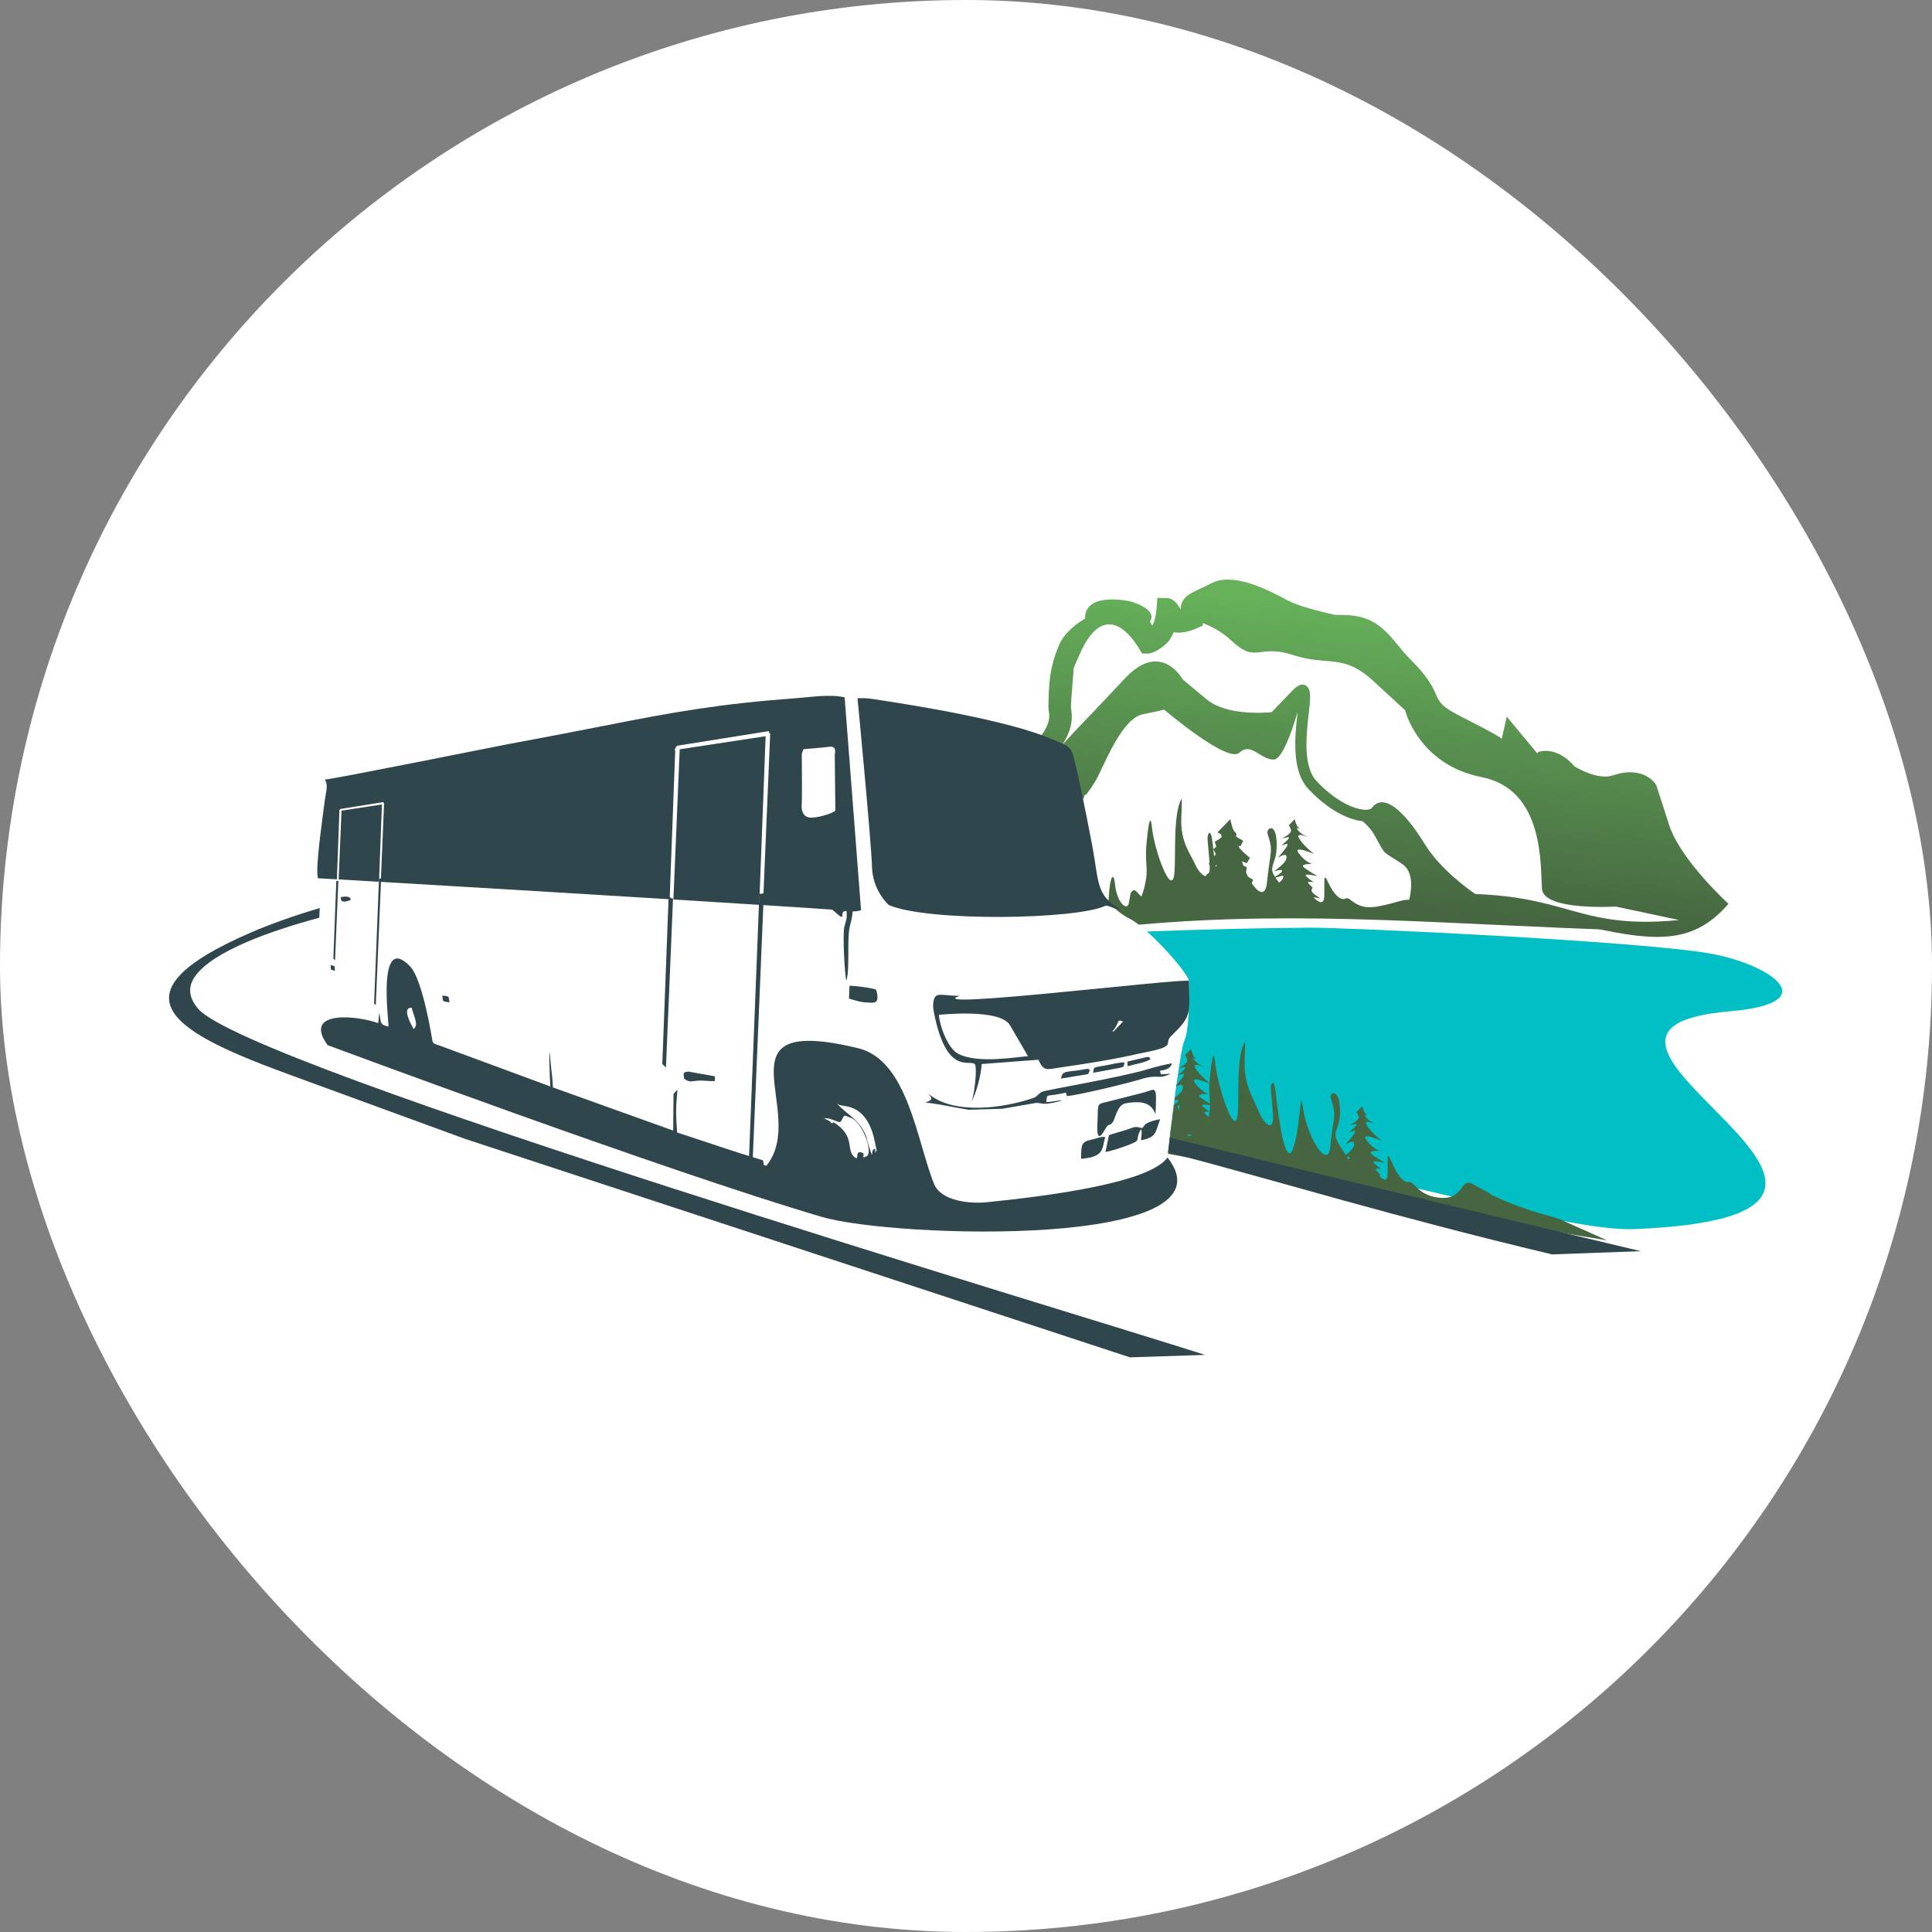 <svg width="80" height="80" viewBox="0 0 80 80" fill="none" xmlns="http://www.w3.org/2000/svg">
<rect x="0" y="0" width="80" height="80" fill="#808080" stroke="none"/>
<rect width="80" height="80" rx="40" fill="white"/>
<path fill-rule="evenodd" clip-rule="evenodd" d="M48.428 47.19C56.709 48.377 64.758 51.013 67.66 50.895C82.101 50.307 62.154 42.691 71.621 41.877C75.694 41.527 73.253 39.909 70.789 39.479C67.867 38.969 55.784 38.401 54.199 38.413C52.11 38.429 49.825 38.483 47.495 38.571C48.294 39.282 49.219 40.39 49.227 40.614C49.237 40.912 49.266 42.626 49.047 43.078C48.884 43.413 48.576 45.917 48.428 47.19Z" fill="#01BFC4"/>
<path d="M43.994 30.835C44.674 30.089 45.244 29.508 45.293 29.459L46.588 28.083C47.969 26.616 48.834 27.893 48.977 28.135C49.022 28.174 49.208 28.333 49.969 28.962C50.765 29.62 52.29 29.524 52.656 29.49L53.523 28.588C53.787 28.313 53.981 28.282 54.136 28.439C54.299 28.605 54.254 29.002 54.193 29.532C54.093 30.411 53.943 31.73 54.513 32.339C54.764 32.608 55.016 32.826 55.258 32.999L55.259 32.999C55.647 33.276 56.01 33.439 56.303 33.501C56.547 33.552 56.724 33.537 56.8 33.462L56.8 33.461C56.806 33.456 56.81 33.451 56.812 33.448C56.855 33.385 56.905 33.334 56.962 33.298C57.08 33.222 57.215 33.203 57.364 33.238C57.481 33.266 57.606 33.328 57.736 33.42C58.102 33.682 58.55 34.221 58.988 34.939C59.629 35.99 60.83 36.842 61.092 37.021C62.839 37.081 63.901 37.377 64.901 37.655C66.136 37.999 67.272 38.315 69.53 38.097L66.903 37.538C66.903 37.538 63.924 37.724 63.851 36.811C63.778 35.897 63.974 32.696 61.352 32.179C58.73 31.661 58.181 29.409 58.181 29.409C58.181 29.409 58.181 29.409 56.887 28.216C55.593 27.024 55.023 27.606 53.549 27.125C52.075 26.643 52.044 27.516 50.974 26.515C50.598 26.163 50.184 25.942 49.806 25.804L49.804 25.907L49.527 26.029C49.525 26.03 49.027 26.262 48.603 26.177C48.523 26.37 48.413 26.553 48.265 26.68C47.809 27.067 47.548 27.062 47.548 27.062L47.286 27.057C46.528 25.699 45.53 25.212 44.708 27.089C44.464 27.646 44.464 27.644 44.464 27.644L44.461 27.678C44.461 27.682 44.348 29.003 44.343 29.276C44.343 29.283 44.347 29.309 44.351 29.34C44.394 29.632 44.462 30.097 43.994 30.835ZM64.088 38.268L58.057 38.105C58.057 38.105 58.906 36.346 58.054 35.77C57.202 35.193 57.416 35.49 56.94 34.627C56.79 34.355 56.603 34.152 56.416 34C56.35 33.994 56.281 33.984 56.21 33.969C55.858 33.894 55.434 33.707 54.993 33.392V33.391C54.724 33.199 54.448 32.96 54.178 32.671C53.459 31.902 53.622 30.453 53.732 29.484C53.485 30.317 53.088 31.444 52.745 31.452C52.2 31.465 51.805 30.71 51.32 31.168C50.836 31.626 48.199 29.38 48.199 29.38C48.199 29.38 48.199 29.403 47.334 29.573C46.469 29.743 45.778 31.552 45.425 32.222C45.126 32.791 44.464 33.538 44.2 33.864L44.025 33.489L43.503 31.258C43.503 31.258 43.273 31.071 42.834 30.81C43.514 30.042 43.463 29.685 43.433 29.479C43.421 29.401 43.412 29.334 43.413 29.259C43.431 28.244 43.471 27.589 43.861 26.698C44.092 26.171 44.599 25.806 44.936 25.612C44.902 25.308 45.087 25.058 45.357 24.94C45.469 24.89 45.602 24.858 45.742 24.84C46.131 24.791 46.671 24.846 46.961 24.951C47.719 25.228 47.755 25.522 47.62 25.738L47.711 25.902C47.851 25.712 47.889 25.209 47.89 25.207L47.925 24.757L48.361 24.765C48.361 24.765 48.649 24.771 48.886 25.234C48.903 24.745 49.222 24.597 49.728 24.362C49.853 24.305 49.995 24.239 50.149 24.157C51.049 23.68 52.46 24.397 53.331 24.867C53.838 25.14 55.026 25.404 55.28 25.459L55.699 25.467C56.956 25.491 57.433 26.162 58.107 26.986C58.176 27.069 58.28 27.177 58.397 27.297C58.755 27.665 59.209 28.132 59.467 28.77C59.658 29.244 59.95 29.392 60.785 29.817C60.95 29.901 61.135 29.995 61.351 30.108C62.168 30.535 62.184 30.591 62.184 30.595L62.391 29.673L63.654 31.192C63.66 31.179 63.653 31.112 63.922 31.094C64.554 31.052 65.026 31.532 65.195 31.733C65.418 31.867 66.213 32.303 66.804 32.103C68.042 31.683 68.543 32.447 68.544 32.449L68.582 32.506L69.113 34.153C69.585 35.616 71.567 37.419 71.572 37.425C70.165 39.056 68.643 39.016 65.906 38.408L64.088 38.268ZM53.797 28.766L53.795 28.768C53.794 28.766 53.795 28.765 53.797 28.766Z" fill="url(#paint0_linear_190_405)"/>
<path fill-rule="evenodd" clip-rule="evenodd" d="M45.897 37.318C45.903 37.267 45.908 37.21 45.911 37.146C45.959 36.268 46.124 36.019 46.181 36.715C46.286 37.41 46.676 37.737 46.742 37.394C46.809 37.051 46.807 37.019 46.807 37.019C46.807 37.019 46.907 36.739 47.072 36.929C47.237 37.118 47.268 37.117 47.268 37.117C47.268 37.117 47.513 36.492 47.478 35.957C47.443 35.423 47.458 35.406 47.453 35.277C47.448 35.147 47.601 33.291 47.7 34.262C47.798 35.232 48.551 37.285 48.634 36.097C48.687 35.331 48.576 33.722 48.918 33.085C48.918 33.085 48.959 32.905 48.915 33.88C48.872 34.855 49.3 35.36 49.489 35.792C49.679 36.224 50.167 36.662 50.085 35.707C50.003 34.752 50.009 34.915 50.002 34.72C49.995 34.526 50.141 34.212 50.215 34.94C50.289 35.668 50.614 38.108 50.949 36.912C51.284 35.716 51.184 34.275 51.347 35.308C51.511 36.341 52.361 37.595 52.464 36.536C52.568 35.478 52.686 35.279 52.593 34.892C52.501 34.506 52.454 34.524 52.496 34.393C52.539 34.261 52.865 34.12 52.865 34.997C52.866 35.873 52.439 35.839 52.87 36.425C53.301 37.011 53.617 37.471 53.661 36.95C53.706 36.429 53.862 35.97 53.957 36.421C54.053 36.872 54.811 37.788 54.834 37.122C54.857 36.456 54.78 36.069 55.002 36.548C55.225 37.028 55.503 37.31 55.72 37.206C55.937 37.101 56.101 37.712 57.056 37.534C58.011 37.356 58.114 37.158 58.624 37.319C59.135 37.48 59.245 37.493 59.358 37.554C59.471 37.615 60.581 37.821 61.339 37.844C62.096 37.868 62.255 37.895 62.255 37.895L65.677 38.322L67.221 38.515C60.26 38.306 53.99 37.672 47.157 38.29C47.015 38.181 46.883 38.093 46.769 38.037C46.374 37.84 46.086 37.556 45.897 37.318Z" fill="#466641"/>
<path fill-rule="evenodd" clip-rule="evenodd" d="M48.467 46.858C48.5 46.779 48.523 46.654 48.533 46.472C48.58 45.606 48.745 45.398 48.803 46.108C48.907 46.828 49.297 47.252 49.364 46.925C49.43 46.598 49.429 46.565 49.429 46.565C49.429 46.565 49.529 46.311 49.693 46.54C49.858 46.77 49.889 46.777 49.889 46.777C49.889 46.777 50.135 46.212 50.099 45.669C50.064 45.126 50.079 45.113 50.075 44.982C50.07 44.851 50.223 43.033 50.321 44.028C50.42 45.023 51.172 47.26 51.255 46.093C51.309 45.34 51.198 43.704 51.539 43.15C51.539 43.15 51.58 42.981 51.537 43.945C51.494 44.91 51.922 45.52 52.111 45.999C52.3 46.477 52.789 47.035 52.707 46.06C52.625 45.085 52.631 45.249 52.624 45.052C52.616 44.856 52.763 44.579 52.836 45.325C52.91 46.071 53.236 48.591 53.57 47.477C53.905 46.363 53.805 44.897 53.969 45.971C54.133 47.044 54.982 48.507 55.086 47.474C55.189 46.441 55.308 46.271 55.215 45.862C55.122 45.453 55.075 45.459 55.118 45.338C55.16 45.217 55.486 45.157 55.487 46.033C55.487 46.91 55.06 46.771 55.491 47.463C55.922 48.155 56.239 48.692 56.283 48.182C56.327 47.672 56.484 47.251 56.579 47.726C56.674 48.201 57.433 49.303 57.456 48.642C57.478 47.982 57.401 47.576 57.624 48.11C57.846 48.644 58.124 48.995 58.341 48.944C58.558 48.893 58.722 49.544 59.677 49.601C60.632 49.657 60.469 48.74 60.979 49.027C61.489 49.313 61.6 49.353 61.713 49.442C61.825 49.531 62.936 50.01 63.694 50.22C64.451 50.429 64.61 50.495 64.61 50.495L66.549 51.361C60.323 50.362 52.338 48.482 48.361 47.777C48.382 47.595 48.419 47.264 48.467 46.858Z" fill="#466641"/>
<path fill-rule="evenodd" clip-rule="evenodd" d="M50.041 37.698C50.041 37.698 49.997 37.507 49.779 37.529C49.56 37.552 49.56 37.552 49.56 37.552C49.56 37.552 50.286 37.293 50.101 37.333C49.915 37.372 49.817 37.344 49.817 37.344C49.817 37.344 50.199 37.102 50.286 36.951C50.373 36.799 50.03 37.018 49.904 37.041C49.779 37.063 49.779 37.063 49.779 37.063C49.779 37.063 50.182 36.855 50.264 36.776C50.346 36.698 50.346 36.698 50.346 36.698C50.346 36.698 50.488 36.479 50.325 36.529C50.161 36.58 49.866 36.664 49.866 36.664C49.866 36.664 50.308 36.456 50.346 36.333C50.384 36.209 50.008 36.344 50.008 36.344C50.008 36.344 50.472 36.024 50.521 35.839C50.57 35.653 50.488 35.608 50.292 35.715C50.095 35.822 50.226 35.737 50.395 35.518C50.564 35.299 50.659 35.164 50.489 35.215C50.32 35.266 50.32 35.266 50.32 35.266C50.32 35.266 50.801 34.889 50.577 34.928C50.353 34.968 50.353 34.968 50.353 34.968C50.353 34.968 50.768 34.782 50.719 34.62C50.67 34.457 50.626 34.434 50.626 34.434L50.872 34.182C50.872 34.182 50.942 34.474 51.041 34.541C51.139 34.608 50.948 34.547 50.948 34.547C50.948 34.547 51.035 34.715 51.226 34.822C51.417 34.928 51.417 34.928 51.417 34.928C51.417 34.928 50.882 34.681 51.062 34.985C51.242 35.288 51.679 35.625 51.679 35.625C51.679 35.625 50.773 35.226 51.041 35.591C51.308 35.956 51.592 36.035 51.592 36.035C51.592 36.035 51.024 36.013 51.281 36.198C51.537 36.383 51.826 36.541 51.826 36.541C51.826 36.541 51.177 36.383 51.362 36.557C51.548 36.731 51.668 36.788 51.668 36.788C51.668 36.788 51.313 36.715 51.466 36.866C51.619 37.018 51.619 37.018 51.619 37.018C51.619 37.018 51.477 37.141 51.695 37.293C51.914 37.445 51.925 37.462 51.925 37.462C51.925 37.462 51.379 37.321 51.537 37.518C51.695 37.714 51.935 37.759 51.935 37.759L50.041 37.698Z" fill="#466641" stroke="#466641" stroke-width="0.261"/>
<path fill-rule="evenodd" clip-rule="evenodd" d="M52.778 37.438C52.778 37.438 52.734 37.248 52.516 37.27C52.298 37.292 52.298 37.292 52.298 37.292C52.298 37.292 53.023 37.034 52.838 37.074C52.652 37.113 52.554 37.085 52.554 37.085C52.554 37.085 52.936 36.843 53.023 36.692C53.111 36.54 52.767 36.759 52.642 36.781C52.516 36.804 52.516 36.804 52.516 36.804C52.516 36.804 52.92 36.596 53.002 36.517C53.084 36.439 53.084 36.439 53.084 36.439C53.084 36.439 53.225 36.22 53.062 36.27C52.898 36.321 52.603 36.405 52.603 36.405C52.603 36.405 53.045 36.197 53.084 36.074C53.122 35.95 52.745 36.085 52.745 36.085C52.745 36.085 53.209 35.765 53.258 35.58C53.307 35.394 53.225 35.349 53.029 35.456C52.833 35.563 52.964 35.478 53.133 35.259C53.302 35.04 53.396 34.906 53.227 34.956C53.058 35.007 53.058 35.007 53.058 35.007C53.058 35.007 53.538 34.63 53.314 34.67C53.09 34.709 53.09 34.709 53.09 34.709C53.09 34.709 53.505 34.524 53.456 34.361C53.407 34.198 53.363 34.175 53.363 34.175L53.609 33.923C53.609 33.923 53.68 34.215 53.778 34.282C53.876 34.349 53.685 34.288 53.685 34.288C53.685 34.288 53.772 34.456 53.963 34.563C54.154 34.67 54.154 34.67 54.154 34.67C54.154 34.67 53.62 34.422 53.8 34.726C53.98 35.029 54.416 35.366 54.416 35.366C54.416 35.366 53.511 34.967 53.778 35.332C54.045 35.697 54.329 35.776 54.329 35.776C54.329 35.776 53.761 35.754 54.018 35.939C54.274 36.124 54.564 36.282 54.564 36.282C54.564 36.282 53.914 36.124 54.1 36.298C54.285 36.472 54.405 36.529 54.405 36.529C54.405 36.529 54.051 36.456 54.203 36.607C54.356 36.759 54.356 36.759 54.356 36.759C54.356 36.759 54.214 36.882 54.433 37.034C54.651 37.186 54.662 37.203 54.662 37.203C54.662 37.203 54.116 37.062 54.274 37.259C54.433 37.455 54.673 37.5 54.673 37.5L52.778 37.438Z" fill="#466641"/>
<path fill-rule="evenodd" clip-rule="evenodd" d="M48.487 46.959C48.487 46.959 48.481 46.933 48.463 46.902L48.495 46.63C48.571 46.599 48.607 46.581 48.547 46.593C48.53 46.597 48.514 46.6 48.499 46.603L48.52 46.422C48.609 46.352 48.696 46.274 48.732 46.212C48.787 46.116 48.67 46.168 48.545 46.225L48.555 46.143C48.624 46.102 48.684 46.063 48.71 46.038C48.792 45.959 48.792 45.959 48.792 45.959C48.792 45.959 48.934 45.74 48.77 45.79C48.719 45.806 48.656 45.825 48.592 45.844L48.602 45.767C48.694 45.708 48.777 45.644 48.792 45.594C48.812 45.53 48.721 45.535 48.629 45.555L48.641 45.464C48.776 45.355 48.939 45.205 48.967 45.1C49.016 44.914 48.934 44.869 48.738 44.976L48.703 44.994L48.712 44.933C48.747 44.894 48.793 44.842 48.841 44.78C49.01 44.56 49.105 44.425 48.935 44.476L48.769 44.526L48.77 44.524C48.812 44.49 49.235 44.152 49.023 44.19L48.814 44.226L48.815 44.222C48.89 44.186 49.208 44.025 49.164 43.881C49.115 43.718 49.072 43.695 49.072 43.695L49.317 43.443C49.317 43.443 49.388 43.735 49.486 43.802C49.585 43.87 49.394 43.808 49.394 43.808C49.394 43.808 49.481 43.976 49.672 44.083C49.863 44.19 49.863 44.19 49.863 44.19C49.863 44.19 49.328 43.943 49.508 44.246C49.688 44.549 50.125 44.886 50.125 44.886C50.125 44.886 49.219 44.487 49.486 44.852C49.754 45.217 50.038 45.296 50.038 45.296C50.038 45.296 49.47 45.273 49.727 45.459C49.983 45.644 50.272 45.801 50.272 45.801C50.272 45.801 49.623 45.644 49.808 45.818C49.994 45.992 50.114 46.049 50.114 46.049C50.114 46.049 49.759 45.976 49.912 46.127C50.065 46.279 50.065 46.279 50.065 46.279C50.065 46.279 49.923 46.403 50.141 46.554C50.359 46.706 50.37 46.723 50.37 46.723C50.37 46.723 49.825 46.582 49.983 46.779C50.141 46.975 50.381 47.02 50.381 47.02L48.487 46.959Z" fill="#466641"/>
<path fill-rule="evenodd" clip-rule="evenodd" d="M55.579 49.314C55.579 49.314 55.535 49.123 55.317 49.145C55.099 49.168 55.099 49.168 55.099 49.168C55.099 49.168 55.824 48.909 55.639 48.949C55.453 48.988 55.355 48.96 55.355 48.96C55.355 48.96 55.737 48.718 55.824 48.567C55.912 48.415 55.568 48.634 55.442 48.657C55.317 48.679 55.317 48.679 55.317 48.679C55.317 48.679 55.721 48.471 55.803 48.393C55.884 48.314 55.884 48.314 55.884 48.314C55.884 48.314 56.026 48.095 55.862 48.145C55.699 48.196 55.404 48.28 55.404 48.28C55.404 48.28 55.846 48.072 55.884 47.949C55.922 47.825 55.546 47.96 55.546 47.96C55.546 47.96 56.01 47.64 56.059 47.455C56.108 47.269 56.026 47.224 55.83 47.331C55.633 47.438 55.764 47.353 55.933 47.134C56.103 46.915 56.197 46.781 56.028 46.831C55.858 46.882 55.858 46.882 55.858 46.882C55.858 46.882 56.339 46.505 56.115 46.545C55.891 46.584 55.891 46.584 55.891 46.584C55.891 46.584 56.306 46.399 56.257 46.236C56.208 46.073 56.164 46.05 56.164 46.05L56.41 45.798C56.41 45.798 56.481 46.09 56.579 46.157C56.677 46.224 56.486 46.163 56.486 46.163C56.486 46.163 56.573 46.331 56.764 46.438C56.955 46.545 56.955 46.545 56.955 46.545C56.955 46.545 56.42 46.297 56.601 46.601C56.781 46.904 57.217 47.241 57.217 47.241C57.217 47.241 56.311 46.842 56.579 47.207C56.846 47.572 57.13 47.651 57.13 47.651C57.13 47.651 56.562 47.629 56.819 47.814C57.075 47.999 57.364 48.157 57.364 48.157C57.364 48.157 56.715 47.999 56.901 48.173C57.086 48.347 57.206 48.404 57.206 48.404C57.206 48.404 56.852 48.331 57.004 48.482C57.157 48.634 57.157 48.634 57.157 48.634C57.157 48.634 57.015 48.757 57.233 48.909C57.452 49.061 57.463 49.078 57.463 49.078C57.463 49.078 56.917 48.937 57.075 49.134C57.233 49.33 57.474 49.375 57.474 49.375L55.579 49.314Z" fill="#466641"/>
<path d="M13.221 38C12.097 38.304 11.057 38.644 10.192 39.018C9.207 39.444 8.46 39.908 8.094 40.403C7.786 40.82 7.783 41.276 8.201 41.767C10.252 44.176 44.403 54.334 49.899 56.103L46.787 56.205L19.231 47.15L19.222 47.146L12.051 44.523C7.383 42.816 4.293 41.249 10.406 38.606C11.242 38.245 12.208 37.907 13.239 37.598L13.221 38Z" fill="#2F464C"/>
<path d="M64.267 51.942C57.52 50.332 53.277 49.003 48.369 47.711C48.386 47.566 48.409 47.357 48.439 47.107C54.19 48.515 61.141 50.186 67.939 51.808L64.267 51.942Z" fill="#2F464C"/>
<path fill-rule="evenodd" clip-rule="evenodd" d="M44.608 31.959C44.465 31.423 44.443 31.186 44.328 31.028C44.214 30.872 44.009 30.794 43.505 30.583C41.704 29.83 38.022 29.223 36.044 28.93C35.886 28.907 35.697 28.91 35.508 28.911C35.509 28.914 36.08 34.873 36.107 35.89C36.135 36.907 36.81 37.479 36.81 37.479C38.482 38.182 44.622 38.074 45.787 37.5C46.03 37.521 46.105 37.649 46.344 37.643L46.373 37.642C45.373 37.061 45.508 36.516 45.231 35.036C44.929 33.426 44.608 31.959 44.608 31.959ZM35.159 31.268L34.974 28.875C34.36 28.737 33.605 28.863 32.959 28.911C29.855 29.14 27.985 29.464 24.971 30.062C23.688 30.317 22.4 30.559 21.111 30.8C20.446 30.925 13.85 32.256 13.443 32.281C13.614 32.485 13.485 32.821 13.441 33.204C13.364 33.863 13.045 35.945 13.165 36.367L13.949 36.411L14.055 33.581L14.039 33.583L14.056 33.553L14.057 33.538L14.065 33.538L14.086 33.499L15.876 33.213L15.89 33.258L15.904 33.257L15.902 33.299L15.768 36.516C19.133 36.713 23.931 37.002 27.854 37.244L27.733 37.136L27.96 31.055L27.926 31.06L27.962 30.997L27.963 30.966L27.98 30.964L28.026 30.882L31.833 30.274L31.862 30.37L31.892 30.367L31.594 37.477C32.993 37.566 34.027 37.634 34.466 37.667C35.18 38.317 34.655 37.703 35.054 37.722C35.083 38.058 35.031 38.107 34.963 38.374C34.884 38.684 34.981 40.437 35.045 40.604C35.193 40.179 35.073 38.97 35.174 38.436C35.222 38.181 35.288 38.048 35.303 37.742C35.488 37.741 35.607 37.712 35.691 37.669C35.68 37.675 35.667 37.681 35.654 37.686L35.161 31.287L35.159 31.268ZM14.023 36.415C14.523 36.444 15.084 36.476 15.694 36.512L15.815 33.312L14.142 33.567L14.023 36.415ZM27.885 37.246C29.261 37.331 30.529 37.41 31.588 37.477L31.443 37.348L31.703 30.485L28.145 31.027L27.885 37.246ZM33.2 31.212C33.2 31.212 33.218 33.111 33.197 33.314C33.175 33.516 33.23 33.871 33.611 33.858C33.992 33.846 34.592 33.63 34.59 33.554C34.589 33.493 34.574 32.009 34.568 31.449L34.566 31.237C34.566 31.237 34.671 30.883 34.364 30.921C34.057 30.959 33.271 31.022 33.271 31.022L33.2 31.212Z" fill="#2F464C"/>
<path fill-rule="evenodd" clip-rule="evenodd" d="M48.345 47.929C47.61 48.957 43.638 49.501 40.863 49.782C40.195 49.85 38.996 49.75 38.685 49.042C37.963 47.271 37.603 43.902 35.53 43.402C29.494 41.949 33.526 46.073 31.73 48.275C31.509 48.185 31.686 48.295 31.589 48.045C30.344 47.673 29.244 47.285 28.038 46.894C27.985 46.138 27.979 45.85 28.053 45.121C28.015 45.177 27.919 45.245 27.889 45.303L27.876 46.815L22.897 45.029C22.887 44.81 22.857 44.479 22.823 44.231C22.8 44.063 22.734 43.042 22.748 43.975C22.753 44.325 22.777 44.763 22.788 44.988L18.257 43.314C17.907 43.187 17.961 43.237 17.905 43.099C17.902 43.093 17.518 40.572 16.981 40.015C15.653 38.639 16.062 42.024 16.092 42.51C15.693 42.422 15.789 42.337 15.703 41.928L15.662 42.367C14.809 42.05 12.504 41.807 13.565 43.277C13.565 43.277 27.5 48.467 34.018 50.386C37.046 51.277 51.299 51.704 48.345 47.929ZM35.922 47.272C35.875 47.121 35.907 47.136 35.834 46.975C35.552 46.354 35.154 46.205 34.715 45.761C34.576 45.622 34.634 45.754 34.965 45.795C35.693 45.885 36.054 46.466 36.219 47.247L36.299 47.628L36.234 47.727C36.19 47.794 36.29 47.56 36.217 47.574C36.056 47.604 36.147 47.937 36.084 47.772L36.036 47.646C36.034 47.641 36.033 47.627 36.031 47.622L35.922 47.272ZM34.11 46.302C34.261 46.306 34.324 46.309 34.451 46.356L34.723 46.457C34.887 46.517 34.876 46.142 35.027 46.203L35.231 46.286C35.749 46.495 36.162 47.759 35.881 47.882C35.571 48.019 35.932 47.754 35.634 47.712C35.399 47.679 35.579 48.056 35.41 47.933C34.983 47.623 35.478 47.067 34.502 46.459C34.23 46.289 34.688 46.53 34.424 46.504L34.397 46.501C34.147 46.477 34.702 46.575 34.15 46.321C34.139 46.317 34.096 46.301 34.11 46.302ZM17.126 42.609C17.047 42.467 16.604 41.695 17.051 41.73C17.12 42.081 17.357 42.436 17.126 42.609Z" fill="#2F464C"/>
<path fill-rule="evenodd" clip-rule="evenodd" d="M39.653 43.621C39.246 43.396 38.908 42.48 38.875 42.02C38.905 42.023 41.41 41.743 41.823 42.455L42.568 43.739C42.236 43.736 40.489 44.083 39.653 43.621ZM46.045 42.734C46.417 42.296 46.199 42.198 46.504 42.297L46.375 42.436C46.326 42.484 46.306 42.502 46.257 42.554C46.169 42.647 46.156 42.697 46.045 42.734ZM39.739 41.234C38.974 41.244 38.713 41.015 38.646 41.516C38.627 41.657 38.644 41.777 38.671 41.917C39.187 44.56 40.147 43.857 40.364 44.062C40.475 44.166 40.352 45.419 40.207 45.634C40.421 45.322 40.637 44.455 40.648 44.06L42.996 43.881C43.229 44.383 43.33 44.283 43.891 44.203C44.973 44.048 46.142 43.867 47.2 43.619C48.843 43.311 48.133 43.246 48.501 42.893C49.325 42.102 49.274 41.998 49.227 40.613C48.799 40.513 38.008 41.831 39.739 41.234Z" fill="#2F464C"/>
<path fill-rule="evenodd" clip-rule="evenodd" d="M48.523 44.027C48.237 44.083 47.828 44.18 47.543 44.268C46.45 44.607 43.312 45.133 43.168 45.202C42.955 45.303 42.972 45.405 42.768 45.473C41.547 45.885 39.501 46.179 38.433 45.284C38.614 45.507 38.638 45.521 38.313 45.666C38.535 45.641 39.764 45.908 40.127 45.953L41.506 45.911L42.91 45.668C43.138 45.667 43.188 45.784 43.853 45.604L43.984 45.567C43.91 45.542 43.53 45.633 43.322 45.636C43.362 45.304 43.332 45.386 43.672 45.333C43.845 45.305 43.98 45.275 44.136 45.245L44.183 45.388C44.655 45.346 46.654 44.869 47.278 44.677C47.965 44.465 47.943 44.722 48.474 44.46L48.072 44.486L48.031 44.337C48.227 44.309 48.476 44.263 48.523 44.027Z" fill="#2F464C"/>
<path fill-rule="evenodd" clip-rule="evenodd" d="M46.587 45.69C47.425 45.539 47.687 45.745 47.848 46.133C47.904 44.898 47.87 45.089 47.395 45.23L45.764 45.644C45.379 45.721 45.483 45.791 45.443 46.487C45.416 46.942 45.455 47.31 45.744 46.786C45.926 46.456 45.934 46.669 46.082 46.458C46.181 46.318 46.259 45.773 46.587 45.69Z" fill="#2F464C"/>
<path fill-rule="evenodd" clip-rule="evenodd" d="M47.248 47.215C47.912 47.089 47.825 46.888 48.041 46.348C47.921 46.351 47.525 46.46 47.416 46.562L47.297 46.717C46.963 46.614 46.969 46.682 46.603 46.796C46.353 46.873 46.121 46.932 45.92 47.003L45.775 47.702C46.091 47.64 46.401 47.533 46.694 47.423C47.28 47.202 47.009 47.243 47.19 46.859C47.23 46.773 47.207 46.815 47.258 46.763C47.304 46.908 47.253 46.995 47.248 47.215Z" fill="#2F464C"/>
<path fill-rule="evenodd" clip-rule="evenodd" d="M35.154 41.349C35.419 41.427 35.637 41.505 35.929 41.512C36.153 41.518 36.462 41.613 36.279 40.982C36.133 40.904 35.308 40.812 35.176 40.817L35.154 41.349Z" fill="#2F464C"/>
<path fill-rule="evenodd" clip-rule="evenodd" d="M44.766 47.984C45.808 47.895 45.611 47.503 45.771 47.084C45.588 47.056 45.444 47.127 45.271 47.173C45.188 47.195 45.069 47.217 45.012 47.24C44.78 47.333 44.767 47.469 44.766 47.984Z" fill="#2F464C"/>
<path fill-rule="evenodd" clip-rule="evenodd" d="M28.328 44.664C28.538 44.832 28.625 44.77 28.887 44.749C29.144 44.73 29.36 44.778 29.598 44.764L29.605 44.568L28.509 44.373C28.272 44.391 28.297 44.438 28.328 44.664Z" fill="#2F464C"/>
<path fill-rule="evenodd" clip-rule="evenodd" d="M46.362 44.219C46.559 44.171 46.529 44.167 46.566 43.994C46.283 43.993 46.049 44.069 45.789 44.115C45.225 44.216 45.314 44.158 45.266 44.421L46.362 44.219Z" fill="#2F464C"/>
<path fill-rule="evenodd" clip-rule="evenodd" d="M45.13 44.309C45.035 44.254 45.115 44.237 44.791 44.297C44.22 44.401 43.97 44.306 43.94 44.661L45.059 44.475L45.13 44.309Z" fill="#2F464C"/>
<path fill-rule="evenodd" clip-rule="evenodd" d="M46.692 44.149C47.002 44.059 47.417 44.008 47.646 43.853C47.543 43.749 47.66 43.787 47.487 43.768L46.683 43.958L46.692 44.149Z" fill="#2F464C"/>
<path fill-rule="evenodd" clip-rule="evenodd" d="M14.518 37.264C14.518 37.264 14.57 37.063 14.114 37.146C14.106 37.295 14.151 37.347 14.299 37.33C14.31 37.329 14.324 37.325 14.336 37.323C14.348 37.32 14.361 37.317 14.374 37.314C14.389 37.31 14.437 37.296 14.45 37.292L14.518 37.264Z" fill="#2F464C"/>
<path fill-rule="evenodd" clip-rule="evenodd" d="M18.614 41.505C18.553 41.234 18.648 41.268 18.32 41.222C18.333 41.497 18.329 41.46 18.614 41.505Z" fill="#2F464C"/>
<path fill-rule="evenodd" clip-rule="evenodd" d="M45 33.287L45.079 32.903L44.908 32.917C44.897 33.022 44.882 32.984 44.913 33.115C44.964 33.334 44.957 33.232 45 33.287Z" fill="white"/>
<path fill-rule="evenodd" clip-rule="evenodd" d="M13.868 40.2C13.847 39.952 13.905 40.031 13.69 39.961C13.71 40.198 13.655 40.126 13.868 40.2Z" fill="#2F464C"/>
<path fill-rule="evenodd" clip-rule="evenodd" d="M31.163 48.15L31.629 36.993L31.444 37.014L31.012 48.015L31.163 48.15Z" fill="#2F464C"/>
<path fill-rule="evenodd" clip-rule="evenodd" d="M15.561 41.619L15.781 36.373L15.694 36.383L15.49 41.556L15.561 41.619Z" fill="#2F464C"/>
<path fill-rule="evenodd" clip-rule="evenodd" d="M27.576 44.199L27.869 37.199L27.683 37.22L27.425 44.065L27.576 44.199Z" fill="#2F464C"/>
<path fill-rule="evenodd" clip-rule="evenodd" d="M13.874 39.762L14.011 36.469L13.925 36.48L13.804 39.698L13.874 39.762Z" fill="#2F464C"/>
<defs>
<linearGradient id="paint0_linear_190_405" x1="56.797" y1="37.591" x2="57.658" y2="25.148" gradientUnits="userSpaceOnUse">
<stop stop-color="#466641"/>
<stop offset="1" stop-color="#66B15A"/>
</linearGradient>
</defs>
</svg>
